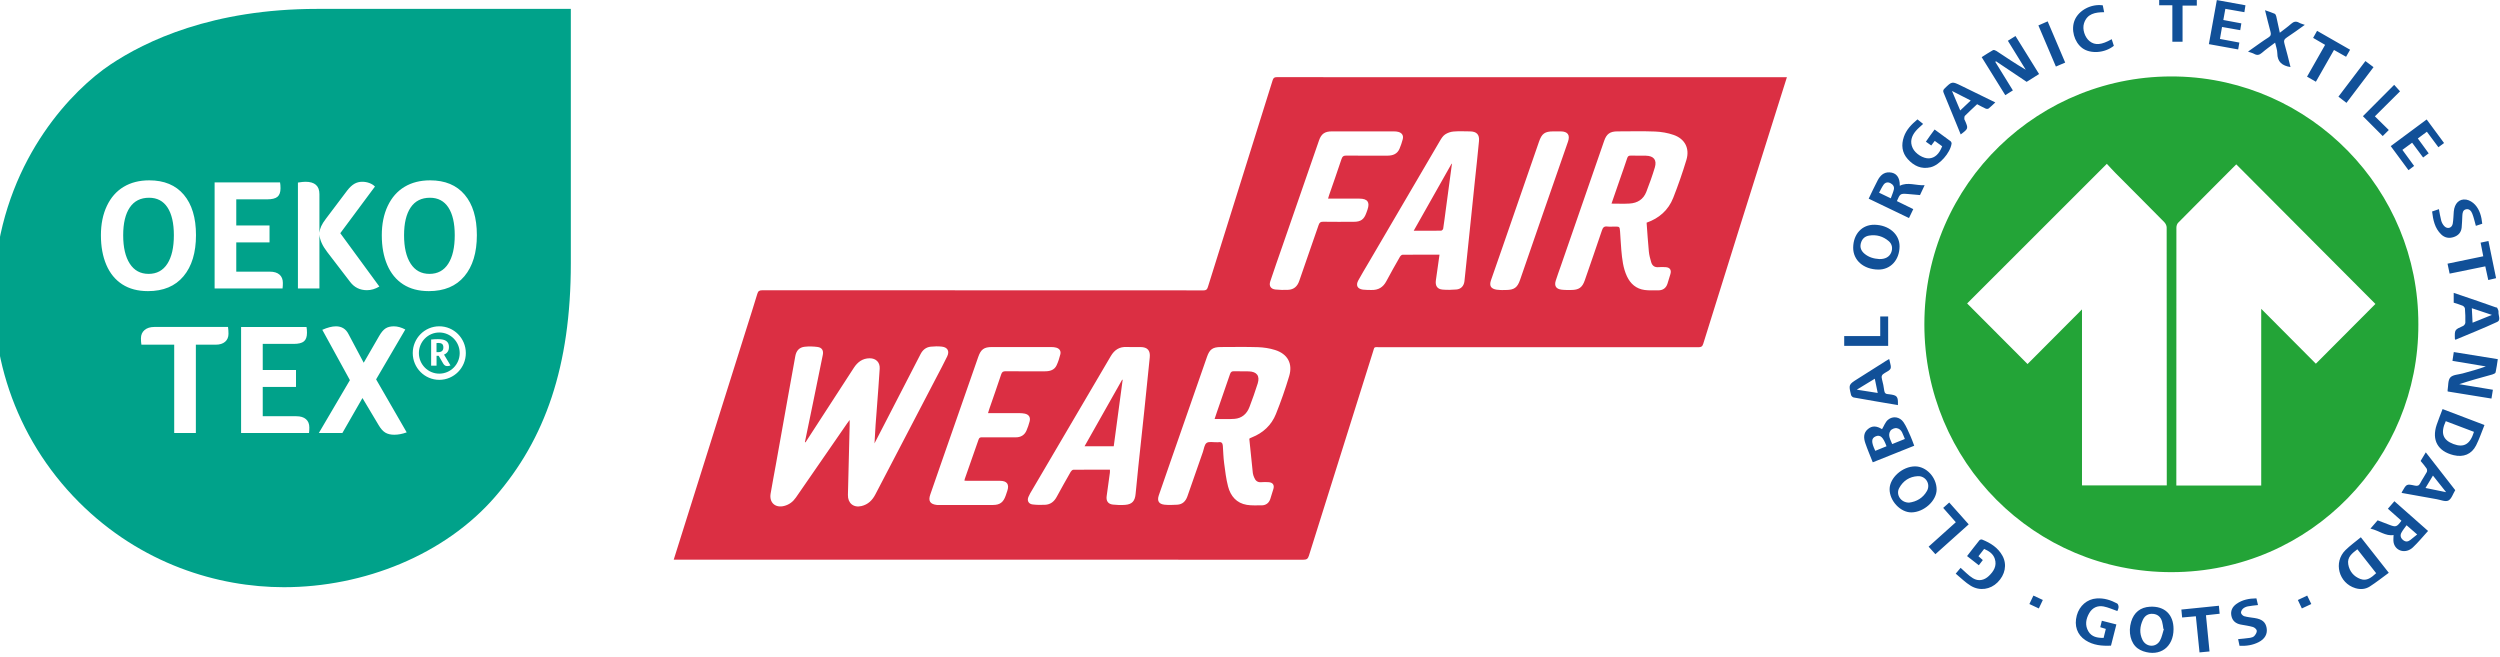 <?xml version="1.0" encoding="UTF-8" standalone="no"?> <svg xmlns="http://www.w3.org/2000/svg" xmlns:xlink="http://www.w3.org/1999/xlink" xmlns:serif="http://www.serif.com/" width="100%" height="100%" viewBox="0 0 445 117" version="1.1" xml:space="preserve" style="fill-rule:evenodd;clip-rule:evenodd;stroke-linejoin:round;stroke-miterlimit:2;"> <g transform="matrix(1,0,0,1,-218.947,-6433.85)"> <g transform="matrix(1,0,0,3.367,0,0)"> <g transform="matrix(0.692,0,0,0.206,553.857,1909.09)"> <g transform="matrix(0.843,0,0,0.843,97.669,95.029)"> <path d="M0,-8.55C5.688,-2.848 11.231,2.707 16.674,8.162C22.862,1.969 28.924,-4.099 34.848,-10.029C20.76,-24.13 6.593,-38.31 -7.598,-52.514C-7.575,-52.531 -7.678,-52.469 -7.76,-52.387C-13.639,-46.507 -19.523,-40.633 -25.372,-34.722C-25.704,-34.385 -25.881,-33.748 -25.881,-33.251C-25.905,-7.453 -25.902,18.344 -25.902,44.142L-25.902,45.245L0,45.245L0,-8.55ZM-89.735,-10.182C-83.655,-4.1 -77.591,1.967 -71.301,8.26C-65.844,2.797 -60.304,-2.749 -54.688,-8.37L-54.688,45.216L-28.818,45.216L-28.818,44.423C-28.818,18.504 -28.814,-7.416 -28.85,-33.335C-28.851,-33.881 -29.197,-34.551 -29.594,-34.954C-34.538,-39.961 -39.526,-44.924 -44.491,-49.91C-45.419,-50.843 -46.295,-51.827 -47.105,-52.69C-61.447,-38.389 -75.648,-24.229 -89.735,-10.182M47.946,-3.819C48.104,36.687 15.492,71.555 -27.351,71.615C-69.188,71.672 -102.803,38.009 -102.784,-3.838C-102.765,-46.863 -67.46,-80.222 -25.667,-79.272C15.097,-78.344 48.06,-44.879 47.946,-3.819" style="fill:rgb(35,164,55);fill-rule:nonzero;"></path> </g> <g transform="matrix(0.843,0,0,0.843,145.636,100.735)"> <path d="M0,9.847C-0.021,9.626 -0.047,9.544 -0.033,9.47C0.204,8.138 0.034,6.436 0.804,5.579C1.568,4.728 3.273,4.712 4.573,4.354C6.913,3.709 9.258,3.081 11.635,2.217L1.452,0.524L1.856,-2.156L15.287,0.009C15.07,1.398 14.914,2.733 14.616,4.035C14.553,4.313 13.998,4.567 13.626,4.67C10.266,5.603 6.896,6.5 3.523,7.628L13.789,9.319L13.355,12.003L0,9.847ZM-132.676,-81.809L-134.996,-80.361L-142.195,-91.932C-141.018,-92.673 -139.905,-93.424 -138.734,-94.068C-138.5,-94.197 -137.986,-94.004 -137.697,-93.813C-134.77,-91.883 -131.864,-89.922 -128.755,-88.105L-134.204,-96.92L-131.879,-98.362L-124.683,-86.791L-128.477,-84.415L-137.817,-90.666L-138.052,-90.501L-132.676,-81.809ZM-26.502,54.229L-17.977,65.045C-19.93,66.466 -21.789,67.946 -23.778,69.22C-25.087,70.058 -26.62,70.184 -28.158,69.725C-33.253,68.204 -34.958,61.827 -31.188,58.131C-29.771,56.743 -28.138,55.579 -26.502,54.229ZM-27.565,57.884C-29.137,59.093 -30.722,60.249 -30.346,62.461C-29.981,64.61 -28.665,66.174 -26.634,66.932C-24.655,67.671 -23.248,66.447 -21.828,65.162L-27.565,57.884ZM-1.563,15.199L11.224,20.056C10.368,22.165 9.666,24.28 8.673,26.246C7.303,28.961 4.805,29.953 1.826,29.237C-3.018,28.072 -4.941,24.661 -3.357,19.966C-2.826,18.39 -2.188,16.85 -1.563,15.199ZM8.014,22.136L-0.586,18.882C-2.25,22.463 -1.506,24.62 1.75,25.844C4.925,27.036 6.854,25.927 8.014,22.136ZM-175.43,31.41C-176.223,29.393 -177.05,27.5 -177.71,25.55C-178.227,24.023 -178.326,22.449 -176.886,21.272C-175.579,20.205 -174.269,20.298 -172.602,21.322C-172.009,20.352 -171.609,19.157 -170.787,18.468C-169.292,17.212 -167.184,17.551 -166.058,19.192C-165.17,20.485 -164.587,21.994 -163.924,23.433C-163.51,24.33 -163.2,25.275 -162.78,26.362L-175.43,31.41ZM-174.658,27.914L-171.232,26.523C-172.268,23.692 -173.166,22.909 -174.564,23.516C-175.903,24.096 -175.946,25.24 -174.658,27.914ZM-165.636,24.304C-166.28,22.96 -166.448,21.322 -168.12,21.006C-168.707,20.893 -169.712,21.302 -170.034,21.795C-170.945,23.186 -170.023,24.497 -169.499,25.859L-165.636,24.304ZM-155.944,39.691C-155.944,43.125 -159.822,46.628 -163.653,46.655C-166.993,46.677 -170.316,43.134 -170.293,39.577C-170.272,36.132 -166.394,32.667 -162.541,32.649C-159.097,32.631 -155.945,35.997 -155.944,39.691ZM-164.338,43.682C-162.086,43.393 -160.11,42.285 -158.893,40.127C-157.713,38.036 -159.276,35.512 -161.675,35.627C-164.209,35.748 -166.162,37.029 -167.363,39.238C-168.466,41.268 -166.841,43.713 -164.338,43.682ZM-181.405,-33.962C-181.363,-38.094 -178.698,-40.957 -174.935,-40.909C-170.53,-40.854 -167.236,-38.034 -167.253,-34.336C-167.273,-30.176 -169.999,-27.217 -173.764,-27.265C-178.253,-27.323 -181.443,-30.119 -181.405,-33.962ZM-173.46,-30.467C-171.662,-30.407 -170.378,-31.099 -169.818,-32.426C-169.285,-33.695 -169.509,-35.031 -170.556,-35.922C-172.283,-37.393 -174.305,-37.984 -176.563,-37.608C-177.924,-37.381 -178.75,-36.539 -179.082,-35.206C-179.399,-33.933 -178.923,-32.922 -177.981,-32.118C-176.687,-31.012 -175.13,-30.568 -173.46,-30.467ZM-83.654,82.189C-83.665,87.676 -87.785,90.679 -92.921,88.919C-93.515,88.716 -94.101,88.414 -94.606,88.043C-96.738,86.483 -97.542,83.12 -96.59,79.943C-95.742,77.111 -93.757,75.529 -90.851,75.371C-86.394,75.127 -83.643,77.732 -83.654,82.189ZM-86.606,82.171L-86.76,82.074C-86.89,81.331 -86.947,80.567 -87.161,79.849C-87.563,78.509 -88.463,77.672 -89.902,77.545C-91.346,77.418 -92.401,78.076 -93,79.343C-93.942,81.343 -94.131,83.422 -93.131,85.459C-92.032,87.7 -89.059,87.884 -87.817,85.727C-87.203,84.662 -86.996,83.363 -86.606,82.171ZM-14.119,49.198L-18.248,45.537L-16.263,43.254L-5.994,52.305C-7.556,54.013 -8.986,55.775 -10.626,57.316C-12.768,59.329 -15.914,58.516 -16.493,55.88C-16.656,55.137 -16.518,54.327 -16.518,53.542C-18.932,53.972 -20.961,52.185 -23.573,51.591L-21.377,49.068C-20.232,49.505 -19.087,49.935 -17.949,50.38C-15.82,51.212 -15.574,51.145 -14.119,49.198ZM-9.315,53.379L-12.548,50.569C-13.141,51.411 -13.753,52.106 -14.159,52.903C-14.582,53.733 -14.321,54.523 -13.56,55.117C-12.809,55.704 -12.091,55.591 -11.391,55.044C-10.735,54.531 -10.091,54.003 -9.315,53.379ZM-176.675,-48.85C-175.709,-50.828 -174.869,-52.677 -173.914,-54.465C-173.17,-55.859 -172.101,-56.934 -170.351,-56.86C-168.232,-56.771 -167.145,-55.35 -167.182,-52.778C-164.719,-54.007 -162.248,-52.807 -159.607,-52.942L-161.016,-49.944C-162.276,-50.056 -163.502,-50.174 -164.73,-50.27C-167.007,-50.447 -167.095,-50.388 -168.068,-48.112L-163.071,-45.671L-164.373,-42.952L-176.675,-48.85ZM-169.935,-48.954C-169.592,-49.906 -169.211,-50.741 -168.998,-51.617C-168.781,-52.505 -169.265,-53.168 -170.038,-53.57C-170.861,-53.997 -171.639,-53.802 -172.154,-53.066C-172.668,-52.331 -173.045,-51.5 -173.504,-50.671L-169.935,-48.954ZM-100.794,76.689C-102.24,76.194 -103.584,75.564 -104.996,75.293C-106.835,74.942 -108.416,75.657 -109.371,77.309C-110.397,79.085 -110.744,81.012 -109.638,82.877C-108.622,84.59 -106.891,84.872 -104.996,84.867L-104.316,82.125L-106.014,81.602L-105.529,79.64L-101.095,80.767L-102.739,87.221C-105.547,87.357 -108.174,87.102 -110.521,85.576C-113.071,83.918 -114.024,81.157 -113.176,78.024C-112.376,75.07 -110.012,73.053 -107.153,72.852C-104.888,72.693 -102.815,73.341 -100.86,74.389C-100.586,74.536 -100.416,75.117 -100.427,75.49C-100.44,75.945 -100.695,76.393 -100.794,76.689ZM-141.441,57.774L-143.182,59.998L-141.848,61.168L-143.067,62.751L-146.657,59.955C-145.39,58.325 -144.158,56.714 -142.883,55.139C-142.736,54.959 -142.29,54.838 -142.076,54.923C-139.505,55.951 -137.211,57.375 -135.842,59.889C-134.399,62.542 -135.027,65.668 -137.373,67.982C-139.554,70.133 -142.768,70.66 -145.52,69.003C-147.16,68.017 -148.541,66.597 -150.118,65.306L-148.624,63.532C-147.358,64.622 -146.233,65.872 -144.857,66.704C-143.192,67.71 -141.411,67.348 -140.01,66.009C-138.549,64.613 -137.483,62.961 -138.191,60.788C-138.703,59.218 -139.987,58.432 -141.441,57.774ZM-161.789,-72.987L-160.062,-71.602C-160.835,-70.872 -161.65,-70.234 -162.303,-69.457C-163.589,-67.928 -164.167,-66.194 -163.251,-64.255C-162.417,-62.486 -159.962,-60.996 -158.215,-61.123C-156.48,-61.247 -155.16,-62.445 -154.25,-64.799L-156.517,-66.44L-157.587,-65.038L-159.221,-66.195C-158.776,-66.834 -158.363,-67.441 -157.935,-68.037C-157.495,-68.651 -157.04,-69.254 -156.56,-69.907C-154.91,-68.706 -153.294,-67.549 -151.707,-66.352C-151.513,-66.205 -151.345,-65.835 -151.38,-65.601C-151.808,-62.732 -155.072,-59.068 -157.78,-58.416C-160.615,-57.733 -162.884,-58.837 -164.734,-60.869C-166.539,-62.851 -166.789,-65.22 -165.931,-67.694C-165.174,-69.878 -163.613,-71.467 -161.789,-72.987ZM-138.04,-78.152C-138.801,-77.448 -139.41,-76.823 -140.092,-76.292C-140.287,-76.14 -140.741,-76.161 -140.997,-76.277C-141.864,-76.67 -142.694,-77.142 -143.586,-77.608C-144.842,-76.431 -146.108,-75.281 -147.315,-74.073C-147.512,-73.876 -147.473,-73.418 -147.491,-73.078C-147.498,-72.938 -147.366,-72.792 -147.303,-72.646C-146.238,-70.187 -146.238,-70.187 -148.595,-68.402C-149.004,-69.405 -149.399,-70.375 -149.796,-71.343C-151.123,-74.581 -152.434,-77.825 -153.793,-81.048C-154.034,-81.619 -153.964,-81.952 -153.527,-82.379C-151.264,-84.587 -151.273,-84.604 -148.418,-83.215C-145.022,-81.563 -141.631,-79.904 -138.04,-78.152ZM-145.538,-78.73L-151.254,-81.642L-148.745,-75.705L-145.538,-78.73ZM-14.078,40.719C-13.966,40.475 -13.926,40.362 -13.868,40.262C-12.551,37.978 -12.547,37.959 -9.997,38.505C-9.231,38.668 -8.767,38.539 -8.379,37.775C-7.786,36.606 -6.999,35.533 -6.38,34.374C-6.228,34.09 -6.27,33.541 -6.454,33.27C-6.986,32.48 -7.633,31.768 -8.26,30.996L-6.684,28.375L2.3,39.888C1.607,41.013 1.172,42.555 0.202,43.048C-0.686,43.5 -2.154,42.847 -3.36,42.636C-6.889,42.017 -10.415,41.376 -14.078,40.719ZM-0.478,40.503L-4.5,35.446L-6.77,39.22L-0.478,40.503ZM1.832,-17.186L1.832,-20.177C4.431,-19.294 6.95,-18.445 9.464,-17.583C11.194,-16.989 12.918,-16.377 14.644,-15.774C14.795,-15.723 15.044,-15.729 15.088,-15.634C15.268,-15.238 15.541,-14.8 15.501,-14.405C15.396,-13.364 16.301,-11.883 15.135,-11.343C10.93,-9.392 6.612,-7.686 2.349,-5.893C2.264,-6.036 2.196,-6.098 2.194,-6.16C2.102,-8.978 2.112,-8.955 4.7,-10.106C5.021,-10.249 5.373,-10.748 5.383,-11.091C5.421,-12.524 5.375,-13.964 5.261,-15.393C5.236,-15.709 4.871,-16.131 4.56,-16.264C3.686,-16.636 2.76,-16.882 1.832,-17.186ZM7.365,-15.505L7.586,-11.088L13.493,-13.462L7.365,-15.505ZM-170.42,-0.038L-170.259,0.59C-169.658,2.979 -169.631,3.025 -171.793,4.236C-172.635,4.708 -172.887,5.18 -172.624,6.113C-172.3,7.261 -172.082,8.445 -171.919,9.628C-171.816,10.38 -171.428,10.637 -170.755,10.661C-170.636,10.665 -170.517,10.682 -170.397,10.696C-167.955,11.003 -167.673,11.347 -167.755,13.996C-172.267,13.229 -176.769,12.475 -181.261,11.67C-181.569,11.615 -181.98,11.219 -182.055,10.912C-182.822,7.757 -182.809,7.748 -180.085,6.023C-177.193,4.19 -174.296,2.363 -171.4,0.537C-171.102,0.35 -170.793,0.18 -170.42,-0.038ZM-173.918,10.295L-174.812,5.963L-180.309,9.297L-173.918,10.295ZM-47.964,-88.913C-50.525,-89.325 -51.974,-90.482 -51.988,-93.116C-51.994,-94.157 -52.41,-95.196 -52.664,-96.346C-54.067,-95.278 -55.442,-94.326 -56.699,-93.238C-57.472,-92.569 -58.142,-92.425 -59.033,-92.916C-59.549,-93.201 -60.147,-93.335 -60.931,-93.618C-60.352,-94.028 -59.891,-94.359 -59.426,-94.683C-57.856,-95.774 -56.319,-96.921 -54.697,-97.928C-53.925,-98.408 -53.859,-98.896 -54.071,-99.676C-54.646,-101.784 -55.156,-103.909 -55.741,-106.221C-54.669,-105.841 -53.708,-105.548 -52.797,-105.145C-52.551,-105.037 -52.373,-104.613 -52.3,-104.303C-51.93,-102.723 -51.605,-101.132 -51.225,-99.364C-49.996,-100.318 -48.833,-101.132 -47.778,-102.069C-46.993,-102.766 -46.275,-102.954 -45.34,-102.419C-44.864,-102.147 -44.305,-102.021 -43.599,-101.762C-45.507,-100.415 -47.273,-99.096 -49.118,-97.901C-49.943,-97.367 -50.065,-96.874 -49.794,-95.958C-49.12,-93.678 -48.588,-91.356 -47.964,-88.913ZM-68.859,-101.124L-69.496,-97.478L-63.571,-96.367L-63.935,-94.28L-72.874,-95.894L-70.44,-109.309L-61.711,-107.724L-62.037,-105.622L-67.846,-106.639L-68.463,-103.241L-62.966,-102.215L-63.307,-100.144L-68.859,-101.124ZM-17.377,-64.848L-6.416,-72.963L-1.11,-65.789L-2.837,-64.511L-6.352,-69.225L-9.114,-67.178L-5.799,-62.647L-7.501,-61.38L-10.853,-65.887L-13.825,-63.703L-10.245,-58.811L-11.965,-57.529L-17.377,-64.848ZM-4.76,-44.945L-2.678,-45.656C-2.447,-44.462 -2.287,-43.292 -1.977,-42.162C-1.815,-41.57 -1.479,-40.966 -1.063,-40.514C-0.114,-39.486 1.299,-39.874 1.541,-41.252C1.754,-42.463 1.748,-43.711 1.856,-44.941C2.072,-47.385 3.522,-48.897 5.657,-48.56C6.618,-48.408 7.663,-47.755 8.336,-47.022C9.777,-45.454 10.313,-43.432 10.544,-41.217L8.594,-40.579C8.221,-41.883 7.962,-43.129 7.499,-44.294C7.194,-45.062 6.604,-45.841 5.601,-45.618C4.59,-45.393 4.511,-44.47 4.463,-43.611C4.395,-42.419 4.386,-41.22 4.26,-40.035C4.103,-38.586 3.249,-37.64 1.883,-37.177C0.443,-36.69 -0.892,-36.91 -1.994,-37.979C-3.949,-39.874 -4.45,-42.343 -4.76,-44.945ZM-63.522,87.264L-63.948,85.24C-62.694,85.111 -61.486,85.023 -60.291,84.842C-59.835,84.774 -59.292,84.6 -59.007,84.279C-58.621,83.842 -58.201,83.197 -58.251,82.685C-58.292,82.259 -58.929,81.69 -59.411,81.548C-60.625,81.19 -61.901,81.041 -63.15,80.799C-64.657,80.507 -65.701,79.684 -66.007,78.129C-66.312,76.586 -65.687,75.387 -64.447,74.509C-62.656,73.241 -60.607,72.856 -58.363,72.826L-57.884,74.867C-58.94,74.994 -59.969,75.064 -60.973,75.263C-61.5,75.368 -62.067,75.604 -62.458,75.956C-62.796,76.261 -63.131,76.851 -63.065,77.247C-63,77.643 -62.488,78.152 -62.076,78.266C-61.047,78.553 -59.966,78.65 -58.905,78.813C-56.648,79.158 -55.565,80.046 -55.25,81.823C-54.925,83.652 -55.77,85.185 -57.697,86.161C-59.513,87.081 -61.455,87.369 -63.522,87.264ZM-102.516,-97.403L-101.869,-95.383C-104.651,-93.149 -109.044,-92.854 -111.511,-94.697C-113.977,-96.541 -115.01,-100.365 -113.811,-103.217C-112.553,-106.209 -108.8,-108.204 -105.249,-107.711L-104.827,-105.623C-107.574,-105.593 -110.027,-105.184 -110.977,-102.219C-111.549,-100.434 -110.73,-97.961 -109.274,-96.796C-107.611,-95.465 -105.637,-95.629 -102.516,-97.403ZM-0.053,-29.06L10.851,-31.312L10.043,-35.464L12.432,-35.962L14.762,-24.645L12.38,-24.082L11.472,-28.247L0.588,-26.033L-0.053,-29.06ZM-31.009,-92.047L-34.695,-94.124L-40.22,-84.45L-42.918,-85.99L-37.406,-95.674L-41.063,-97.797L-39.856,-99.945L-29.781,-94.188L-31.009,-92.047ZM-80.902,-107.626L-80.902,-96.634L-84.016,-96.634L-84.016,-107.736L-88.034,-107.736L-88.034,-110.088L-76.551,-110.088L-76.551,-107.626L-80.902,-107.626ZM-69.817,75.075L-69.582,77.506L-73.76,77.966L-72.673,88.992L-75.727,89.277L-76.844,78.279L-81.032,78.649L-81.267,76.235L-69.817,75.075ZM-17.973,-69.746L-19.825,-67.912L-25.867,-73.958L-16.327,-83.505L-14.543,-81.527L-22.217,-73.914L-17.973,-69.746ZM-146.158,50.301L-156.318,59.381L-158.389,57.088L-150.088,49.651L-153.941,45.287L-152.097,43.648L-146.158,50.301ZM-170.731,-4.031L-184.144,-4.031L-184.144,-7.029L-173.153,-7.029L-173.153,-12.993L-170.731,-12.993L-170.731,-4.031ZM-116.713,-90.276L-119.554,-89.068L-124.893,-101.589L-122.063,-102.828L-116.713,-90.276ZM-33.343,-79.903L-25.105,-90.744L-22.632,-88.886L-30.887,-78.018L-33.343,-79.903ZM-41.619,74.549L-44.502,75.895L-45.719,73.328L-42.872,71.98L-41.619,74.549ZM-127.639,74.55L-126.415,71.981L-123.536,73.315L-124.761,75.898L-127.639,74.55Z" style="fill:rgb(17,80,152);"></path> </g> <g transform="matrix(0.505,0,0,0.505,-2326.3,-507.201)"> <g transform="matrix(4.066,0,0,4.066,3688.35,1069.11)"> <path d="M0,50.999C-8.146,42.851 -11.634,31.796 -10.416,21.173C-8.872,7.709 -0.704,-0.573 3.911,-3.658C8.362,-6.635 16.732,-10.64 29.846,-10.64L61.627,-10.64L61.627,21.147C61.627,34.032 58.407,43.138 52.125,50.357C45.843,57.576 35.724,61.639 25.679,61.639C17.446,61.639 7.757,58.747 0,50.999ZM30.133,17.573C30.186,18.246 30.506,18.965 31.097,19.729L33.985,23.488C34.509,24.173 35.211,24.517 36.088,24.517C36.612,24.517 37.13,24.365 37.641,24.061L32.747,17.395L37.09,11.561C36.906,11.376 36.675,11.23 36.393,11.125C36.111,11.02 35.813,10.967 35.498,10.967C35.132,10.967 34.8,11.052 34.506,11.224C34.212,11.396 33.92,11.666 33.631,12.035L30.939,15.596C30.676,15.939 30.483,16.245 30.359,16.515C30.235,16.785 30.159,17.059 30.133,17.336L30.133,12.51C30.133,11.481 29.55,10.967 28.384,10.967C28.174,10.967 27.859,11 27.44,11.066L27.44,24.299L30.133,24.299L30.133,17.573ZM27.238,40.27L23.032,40.27L23.032,36.61L27.199,36.61L27.199,34.494L23.032,34.494L23.032,31.23L26.904,31.23C27.506,31.23 27.936,31.125 28.191,30.914C28.446,30.703 28.574,30.347 28.574,29.846C28.574,29.555 28.555,29.311 28.516,29.114L20.32,29.114L20.32,42.367L28.83,42.367C28.843,42.248 28.853,42.14 28.859,42.041C28.866,41.941 28.869,41.819 28.869,41.675C28.869,41.226 28.728,40.88 28.446,40.636C28.165,40.392 27.762,40.27 27.238,40.27ZM48.332,12.588C47.317,11.388 45.872,10.788 43.998,10.788C42.767,10.788 41.699,11.058 40.795,11.599C39.891,12.14 39.19,12.934 38.692,13.982C38.194,15.031 37.946,16.254 37.946,17.652C37.946,19.063 38.171,20.296 38.623,21.351C39.076,22.406 39.74,23.217 40.618,23.784C41.495,24.351 42.57,24.634 43.841,24.634C45.768,24.634 47.252,24.015 48.293,22.775C49.335,21.536 49.856,19.821 49.856,17.632C49.856,15.47 49.348,13.788 48.332,12.588ZM46.269,21.212C45.725,22.056 44.942,22.479 43.921,22.479C42.898,22.479 42.111,22.053 41.562,21.202C41.012,20.352 40.736,19.169 40.736,17.652C40.736,16.149 41.012,14.991 41.562,14.181C42.111,13.369 42.918,12.964 43.979,12.964C44.988,12.964 45.757,13.369 46.288,14.181C46.82,14.991 47.085,16.149 47.085,17.652C47.085,19.181 46.812,20.368 46.269,21.212ZM9.445,29.113C8.935,29.113 8.528,29.242 8.227,29.499C7.925,29.756 7.774,30.102 7.774,30.538C7.774,30.828 7.794,31.091 7.833,31.329L11.941,31.329L11.941,42.366L14.654,42.366L14.654,31.329L17.13,31.329C17.641,31.329 18.038,31.207 18.319,30.963C18.601,30.719 18.741,30.386 18.741,29.964C18.741,29.674 18.722,29.391 18.683,29.113L9.445,29.113ZM25.544,23.973C25.55,23.874 25.553,23.752 25.553,23.607C25.553,23.158 25.412,22.812 25.13,22.568C24.849,22.324 24.446,22.202 23.922,22.202L19.716,22.202L19.716,18.542L23.883,18.542L23.883,16.426L19.716,16.426L19.716,13.162L23.588,13.162C24.19,13.162 24.62,13.057 24.875,12.846C25.13,12.635 25.259,12.279 25.259,11.778C25.259,11.487 25.239,11.244 25.2,11.046L17.003,11.046L17.003,24.299L25.514,24.299C25.526,24.18 25.536,24.072 25.544,23.973ZM40.89,29.43C40.392,29.167 39.913,29.034 39.455,29.034C39.036,29.034 38.691,29.121 38.423,29.292C38.154,29.462 37.889,29.773 37.628,30.221L35.681,33.584L33.775,30.004C33.447,29.357 32.923,29.034 32.202,29.034C31.718,29.034 31.148,29.18 30.493,29.469L33.951,35.759L30.06,42.366L33.009,42.366L35.524,37.995L37.548,41.377C37.811,41.825 38.089,42.139 38.384,42.317C38.679,42.495 39.056,42.584 39.514,42.584C39.998,42.584 40.516,42.485 41.067,42.288L37.234,35.662L40.89,29.43ZM13.107,22.775C14.149,21.536 14.67,19.821 14.67,17.632C14.67,15.47 14.162,13.788 13.147,12.588C12.132,11.388 10.687,10.788 8.813,10.788C7.581,10.788 6.514,11.058 5.61,11.599C4.705,12.14 4.004,12.934 3.507,13.982C3.009,15.031 2.76,16.254 2.76,17.652C2.76,19.063 2.986,20.296 3.438,21.351C3.89,22.406 4.555,23.217 5.433,23.784C6.31,24.351 7.385,24.634 8.656,24.634C10.582,24.634 12.066,24.015 13.107,22.775ZM6.376,21.202C5.826,20.352 5.55,19.169 5.55,17.652C5.55,16.149 5.826,14.991 6.376,14.181C6.926,13.369 7.732,12.964 8.794,12.964C9.803,12.964 10.573,13.369 11.103,14.181C11.634,14.991 11.899,16.149 11.899,17.652C11.899,19.181 11.628,20.368 11.083,21.212C10.539,22.056 9.757,22.479 8.735,22.479C7.712,22.479 6.926,22.053 6.376,21.202ZM45.147,29.03C43.315,29.03 41.824,30.531 41.824,32.377C41.824,34.222 43.315,35.723 45.147,35.723C46.982,35.723 48.474,34.222 48.474,32.377C48.474,30.531 46.982,29.03 45.147,29.03ZM45.147,34.948C43.739,34.948 42.593,33.794 42.593,32.377C42.593,30.958 43.739,29.804 45.147,29.804C46.557,29.804 47.705,30.958 47.705,32.377C47.705,33.794 46.557,34.948 45.147,34.948ZM45.971,32.443C46.047,32.389 46.115,32.326 46.173,32.247C46.233,32.167 46.283,32.073 46.313,31.97C46.345,31.865 46.36,31.746 46.36,31.605C46.36,31.279 46.251,31.037 46.032,30.876C45.815,30.714 45.468,30.636 44.994,30.636C44.869,30.636 44.734,30.638 44.58,30.645C44.428,30.656 44.279,30.666 44.128,30.682L44.128,33.954L44.806,33.954L44.806,32.715L45.075,32.715L45.63,33.671C45.699,33.788 45.772,33.872 45.855,33.925C45.934,33.979 46.036,34.004 46.156,34.004C46.218,34.004 46.283,33.996 46.357,33.982C46.425,33.968 46.487,33.944 46.551,33.919L45.74,32.564C45.823,32.536 45.9,32.495 45.971,32.443ZM45.493,32.117C45.381,32.21 45.226,32.261 45.03,32.261L44.801,32.261L44.801,31.125C44.831,31.118 44.865,31.118 44.91,31.114C44.954,31.112 44.998,31.112 45.061,31.112C45.246,31.112 45.392,31.151 45.501,31.236C45.604,31.32 45.66,31.463 45.66,31.67C45.66,31.871 45.604,32.02 45.493,32.117Z" style="fill:rgb(0,162,138);"></path> </g> <g transform="matrix(4.657,0,0,4.657,4413.76,1197.54)"> <path d="M-90.707,23.231L-89.667,19.933L-82.738,-2.025C-82.344,-3.276 -81.939,-4.524 -81.563,-5.78C-81.474,-6.074 -81.34,-6.163 -81.034,-6.163C-66.564,-6.156 -52.096,-6.157 -37.626,-6.157C-36.01,-6.157 -34.393,-6.163 -32.776,-6.15C-32.5,-6.148 -32.375,-6.225 -32.29,-6.497C-30.445,-12.394 -28.592,-18.288 -26.739,-24.182C-26.226,-25.818 -25.703,-27.451 -25.199,-29.089C-25.119,-29.348 -24.997,-29.421 -24.734,-29.42C-20.555,-29.412 -16.374,-29.414 -12.194,-29.414L30.591,-29.415L31.047,-29.415C30.755,-28.492 30.481,-27.63 30.209,-26.767C28.727,-22.071 27.242,-17.375 25.764,-12.678C24.468,-8.562 23.175,-4.446 21.896,-0.325C21.8,-0.017 21.664,0.052 21.366,0.051C9.737,0.045 -1.892,0.045 -13.521,0.047C-14.152,0.047 -14.042,-0.03 -14.227,0.554C-16.567,7.972 -18.908,15.39 -21.238,22.812C-21.344,23.146 -21.492,23.24 -21.838,23.239C-44.645,23.23 -67.451,23.231 -90.258,23.231L-90.707,23.231ZM0,-6.181C0,-6.185 0,-6.189 0.001,-6.193L0.312,-6.193C1.205,-6.198 1.564,-6.445 1.855,-7.282C2.687,-9.673 3.509,-12.068 4.341,-14.459C5.259,-17.1 6.185,-19.739 7.103,-22.381C7.355,-23.107 7.076,-23.494 6.308,-23.501C6.042,-23.504 5.776,-23.501 5.511,-23.501C4.568,-23.501 4.241,-23.267 3.932,-22.375C2.605,-18.549 1.279,-14.722 -0.049,-10.896C-0.472,-9.679 -0.906,-8.466 -1.323,-7.246C-1.53,-6.642 -1.325,-6.32 -0.689,-6.225C-0.462,-6.192 -0.229,-6.195 0,-6.181ZM-6.95,-10.049C-7.087,-9.083 -7.21,-8.171 -7.345,-7.261C-7.434,-6.662 -7.206,-6.289 -6.622,-6.237C-6.121,-6.192 -5.608,-6.205 -5.106,-6.248C-4.604,-6.29 -4.297,-6.623 -4.226,-7.122C-4.185,-7.407 -4.165,-7.695 -4.135,-7.981L-3.528,-13.787L-3.097,-17.946C-2.939,-19.446 -2.772,-20.945 -2.631,-22.447C-2.563,-23.158 -2.897,-23.494 -3.618,-23.5C-4.218,-23.505 -4.821,-23.536 -5.418,-23.487C-5.735,-23.461 -6.076,-23.342 -6.341,-23.165C-6.576,-23.008 -6.749,-22.731 -6.898,-22.477C-9.517,-18.029 -12.126,-13.577 -14.737,-9.124C-15.104,-8.498 -15.484,-7.879 -15.832,-7.242C-16.13,-6.699 -15.933,-6.314 -15.323,-6.232C-15.017,-6.19 -14.703,-6.202 -14.392,-6.194C-13.651,-6.173 -13.119,-6.484 -12.767,-7.149C-12.292,-8.045 -11.788,-8.925 -11.285,-9.805C-11.227,-9.908 -11.097,-10.037 -10.998,-10.038C-9.66,-10.054 -8.322,-10.049 -6.95,-10.049ZM-5.591,-19.956L-6.257,-15.001C-6.352,-14.295 -6.439,-13.587 -6.548,-12.884C-6.562,-12.798 -6.695,-12.668 -6.775,-12.667C-7.742,-12.652 -8.709,-12.657 -9.773,-12.657C-8.369,-15.135 -6.999,-17.557 -5.628,-19.978L-5.591,-19.956ZM-42.999,13.413C-42.999,13.549 -42.988,13.643 -43.001,13.733C-43.117,14.588 -43.239,15.442 -43.355,16.298C-43.428,16.825 -43.202,17.163 -42.677,17.223C-42.232,17.274 -41.776,17.289 -41.331,17.254C-40.563,17.194 -40.258,16.832 -40.188,16.044C-40.099,15.046 -39.994,14.049 -39.889,13.053C-39.67,10.981 -39.441,8.909 -39.224,6.837C-39.026,4.947 -38.842,3.055 -38.642,1.166C-38.563,0.415 -38.882,0.039 -39.647,0.033C-40.144,0.028 -40.642,0.054 -41.137,0.027C-41.955,-0.019 -42.501,0.334 -42.912,1.035C-45.762,5.896 -48.629,10.746 -51.488,15.601C-51.641,15.859 -51.801,16.115 -51.914,16.39C-52.083,16.797 -51.898,17.153 -51.461,17.208C-51.007,17.265 -50.541,17.268 -50.083,17.245C-49.507,17.216 -49.104,16.902 -48.828,16.396C-48.327,15.475 -47.812,14.562 -47.291,13.652C-47.232,13.551 -47.103,13.424 -47.005,13.423C-45.679,13.408 -44.353,13.413 -42.999,13.413ZM-42.58,10.857L-45.772,10.857C-44.384,8.404 -43.021,5.999 -41.66,3.594C-41.642,3.599 -41.624,3.604 -41.605,3.608C-41.93,6.019 -42.254,8.429 -42.58,10.857ZM15.701,-13.539C17.062,-14.013 18.081,-14.903 18.612,-16.248C19.149,-17.607 19.631,-18.99 20.054,-20.388C20.434,-21.641 19.894,-22.687 18.654,-23.116C18.012,-23.339 17.309,-23.457 16.628,-23.485C15.256,-23.54 13.881,-23.502 12.507,-23.501C11.704,-23.501 11.321,-23.224 11.062,-22.477C9.481,-17.922 7.899,-13.368 6.317,-8.813C6.132,-8.28 5.933,-7.752 5.764,-7.214C5.586,-6.649 5.793,-6.309 6.377,-6.232C6.729,-6.185 7.091,-6.194 7.447,-6.195C8.295,-6.198 8.666,-6.46 8.942,-7.255C9.572,-9.07 10.203,-10.884 10.818,-12.704C10.921,-13.007 11.051,-13.162 11.395,-13.12C11.668,-13.087 11.948,-13.114 12.225,-13.114C12.741,-13.114 12.757,-13.107 12.798,-12.577C12.851,-11.9 12.874,-11.22 12.936,-10.543C13.024,-9.569 13.126,-8.594 13.549,-7.69C13.938,-6.859 14.568,-6.319 15.485,-6.194C15.974,-6.128 16.476,-6.162 16.972,-6.156C17.476,-6.149 17.827,-6.398 17.984,-6.879C18.099,-7.229 18.203,-7.583 18.307,-7.936C18.437,-8.382 18.246,-8.66 17.782,-8.685C17.518,-8.7 17.25,-8.708 16.986,-8.684C16.568,-8.648 16.316,-8.852 16.206,-9.218C16.09,-9.601 15.986,-9.996 15.947,-10.393C15.846,-11.423 15.783,-12.457 15.701,-13.539ZM11.862,-15.619L12.848,-18.464C13.093,-19.17 13.347,-19.872 13.578,-20.582C13.648,-20.796 13.752,-20.864 13.971,-20.858C14.524,-20.843 15.078,-20.862 15.631,-20.848C16.486,-20.826 16.846,-20.38 16.6,-19.561C16.33,-18.661 16.008,-17.773 15.667,-16.896C15.351,-16.085 14.698,-15.679 13.849,-15.627C13.207,-15.587 12.56,-15.619 11.862,-15.619ZM-76.295,10.434L-76.359,10.402C-76.07,9.007 -75.78,7.612 -75.492,6.216C-75.126,4.436 -74.757,2.656 -74.399,0.875C-74.306,0.405 -74.5,0.087 -74.971,0.024C-75.435,-0.038 -75.917,-0.051 -76.382,-0.001C-76.966,0.063 -77.298,0.422 -77.407,1.011C-77.673,2.448 -77.929,3.887 -78.187,5.325C-78.634,7.817 -79.078,10.309 -79.526,12.801C-79.72,13.877 -79.928,14.951 -80.11,16.028C-80.277,17.006 -79.596,17.616 -78.635,17.374C-78.081,17.235 -77.662,16.913 -77.342,16.451L-71.731,8.348C-71.664,8.251 -71.59,8.158 -71.466,7.991C-71.466,8.259 -71.462,8.429 -71.466,8.599C-71.527,11.121 -71.589,13.644 -71.654,16.166C-71.678,17.067 -71.041,17.593 -70.168,17.383C-69.455,17.212 -68.988,16.756 -68.656,16.12C-66.424,11.842 -64.185,7.568 -61.949,3.292C-61.56,2.547 -61.159,1.806 -60.795,1.049C-60.521,0.48 -60.755,0.054 -61.382,-0.014C-61.78,-0.057 -62.19,-0.05 -62.59,-0.009C-63.105,0.045 -63.469,0.334 -63.711,0.806C-65.037,3.387 -66.376,5.963 -67.71,8.54L-68.748,10.544C-68.689,9.202 -68.58,7.882 -68.479,6.562C-68.373,5.173 -68.265,3.782 -68.179,2.391C-68.136,1.705 -68.584,1.255 -69.276,1.258C-70.053,1.261 -70.6,1.673 -71.006,2.296C-72.202,4.13 -73.394,5.968 -74.587,7.805C-75.156,8.681 -75.726,9.557 -76.295,10.434ZM-56.333,7.244C-56.271,7.048 -56.228,6.895 -56.176,6.745C-55.747,5.505 -55.307,4.268 -54.895,3.023C-54.807,2.757 -54.691,2.67 -54.411,2.673C-52.968,2.688 -51.524,2.681 -50.081,2.679C-49.555,2.678 -49.075,2.54 -48.834,2.032C-48.653,1.651 -48.525,1.239 -48.421,0.828C-48.329,0.466 -48.513,0.196 -48.875,0.096C-49.039,0.05 -49.216,0.035 -49.387,0.034C-51.558,0.03 -53.729,0.032 -55.899,0.032C-56.771,0.032 -57.113,0.284 -57.403,1.115C-58.777,5.048 -60.153,8.979 -61.528,12.911C-61.904,13.987 -62.281,15.062 -62.651,16.14C-62.888,16.827 -62.665,17.175 -61.947,17.262C-61.901,17.267 -61.855,17.27 -61.81,17.27C-59.8,17.27 -57.79,17.278 -55.781,17.266C-55.02,17.261 -54.654,16.97 -54.398,16.246C-54.337,16.072 -54.28,15.897 -54.221,15.723C-53.981,15.014 -54.256,14.632 -55.008,14.631C-56.197,14.63 -57.387,14.631 -58.576,14.63C-58.685,14.63 -58.792,14.619 -58.91,14.613C-58.897,14.536 -58.896,14.489 -58.881,14.446C-58.374,13.003 -57.86,11.561 -57.361,10.114C-57.287,9.898 -57.158,9.881 -56.972,9.882C-55.747,9.887 -54.523,9.884 -53.299,9.885C-52.763,9.885 -52.356,9.658 -52.135,9.17C-51.988,8.846 -51.877,8.504 -51.783,8.16C-51.658,7.699 -51.864,7.385 -52.326,7.296C-52.495,7.263 -52.669,7.247 -52.842,7.246C-53.499,7.24 -54.158,7.244 -54.816,7.244L-56.333,7.244ZM-27.753,10.056C-27.714,10.007 -27.708,9.994 -27.699,9.989C-27.626,9.956 -27.553,9.923 -27.478,9.893C-26.246,9.406 -25.331,8.557 -24.842,7.341C-24.297,5.987 -23.812,4.605 -23.393,3.207C-22.98,1.831 -23.565,0.783 -24.942,0.351C-25.539,0.164 -26.183,0.067 -26.808,0.046C-28.157,0.001 -29.509,0.031 -30.86,0.032C-31.746,0.032 -32.091,0.271 -32.379,1.095C-33.719,4.929 -35.058,8.763 -36.396,12.597C-36.816,13.803 -37.242,15.008 -37.653,16.217C-37.857,16.818 -37.652,17.17 -37.022,17.236C-36.567,17.284 -36.102,17.26 -35.643,17.237C-35.052,17.206 -34.707,16.851 -34.52,16.313C-33.959,14.705 -33.397,13.097 -32.833,11.491C-32.712,11.145 -32.67,10.675 -32.422,10.496C-32.174,10.318 -31.714,10.432 -31.348,10.419C-31.267,10.416 -31.184,10.429 -31.105,10.416C-30.788,10.362 -30.668,10.521 -30.648,10.813C-30.607,11.445 -30.588,12.08 -30.506,12.707C-30.394,13.56 -30.293,14.423 -30.075,15.253C-29.8,16.298 -29.149,17.069 -28.019,17.254C-27.5,17.339 -26.961,17.3 -26.43,17.307C-25.96,17.314 -25.613,17.07 -25.461,16.622C-25.335,16.252 -25.222,15.877 -25.114,15.501C-24.994,15.078 -25.195,14.802 -25.643,14.778C-25.907,14.764 -26.176,14.753 -26.438,14.779C-26.858,14.821 -27.088,14.608 -27.227,14.252C-27.285,14.102 -27.35,13.948 -27.367,13.791C-27.503,12.534 -27.628,11.277 -27.753,10.056ZM-31.549,7.88C-31.469,7.642 -31.395,7.416 -31.318,7.191C-30.831,5.791 -30.339,4.393 -29.864,2.989C-29.785,2.754 -29.679,2.665 -29.427,2.674C-28.886,2.694 -28.343,2.668 -27.802,2.687C-26.929,2.716 -26.576,3.18 -26.835,4.008C-27.106,4.874 -27.414,5.729 -27.736,6.577C-28.02,7.325 -28.57,7.808 -29.38,7.869C-30.085,7.922 -30.798,7.88 -31.549,7.88ZM-19.141,-16.165C-19.087,-16.339 -19.054,-16.459 -19.014,-16.577C-18.565,-17.87 -18.106,-19.161 -17.677,-20.46C-17.577,-20.76 -17.454,-20.867 -17.127,-20.862C-15.626,-20.842 -14.125,-20.851 -12.624,-20.854C-12.056,-20.856 -11.57,-21.035 -11.329,-21.595C-11.184,-21.932 -11.065,-22.284 -10.972,-22.639C-10.863,-23.048 -11.046,-23.336 -11.461,-23.448C-11.613,-23.49 -11.778,-23.499 -11.938,-23.499C-14.201,-23.502 -16.464,-23.502 -18.727,-23.501C-19.493,-23.501 -19.878,-23.236 -20.127,-22.52C-21.468,-18.663 -22.807,-14.806 -24.146,-10.948C-24.588,-9.677 -25.039,-8.408 -25.461,-7.131C-25.624,-6.64 -25.404,-6.301 -24.896,-6.245C-24.439,-6.195 -23.975,-6.19 -23.516,-6.21C-22.882,-6.238 -22.495,-6.583 -22.288,-7.192C-21.593,-9.227 -20.868,-11.253 -20.171,-13.287C-20.081,-13.549 -19.969,-13.645 -19.685,-13.641C-18.565,-13.623 -17.445,-13.632 -16.325,-13.635C-15.56,-13.637 -15.208,-13.889 -14.955,-14.602C-14.912,-14.722 -14.868,-14.84 -14.826,-14.959C-14.544,-15.773 -14.819,-16.159 -15.696,-16.163C-16.7,-16.169 -17.705,-16.165 -18.709,-16.165L-19.141,-16.165Z" style="fill:rgb(219,47,67);"></path> </g> </g> </g> </g> </g> </svg> 
